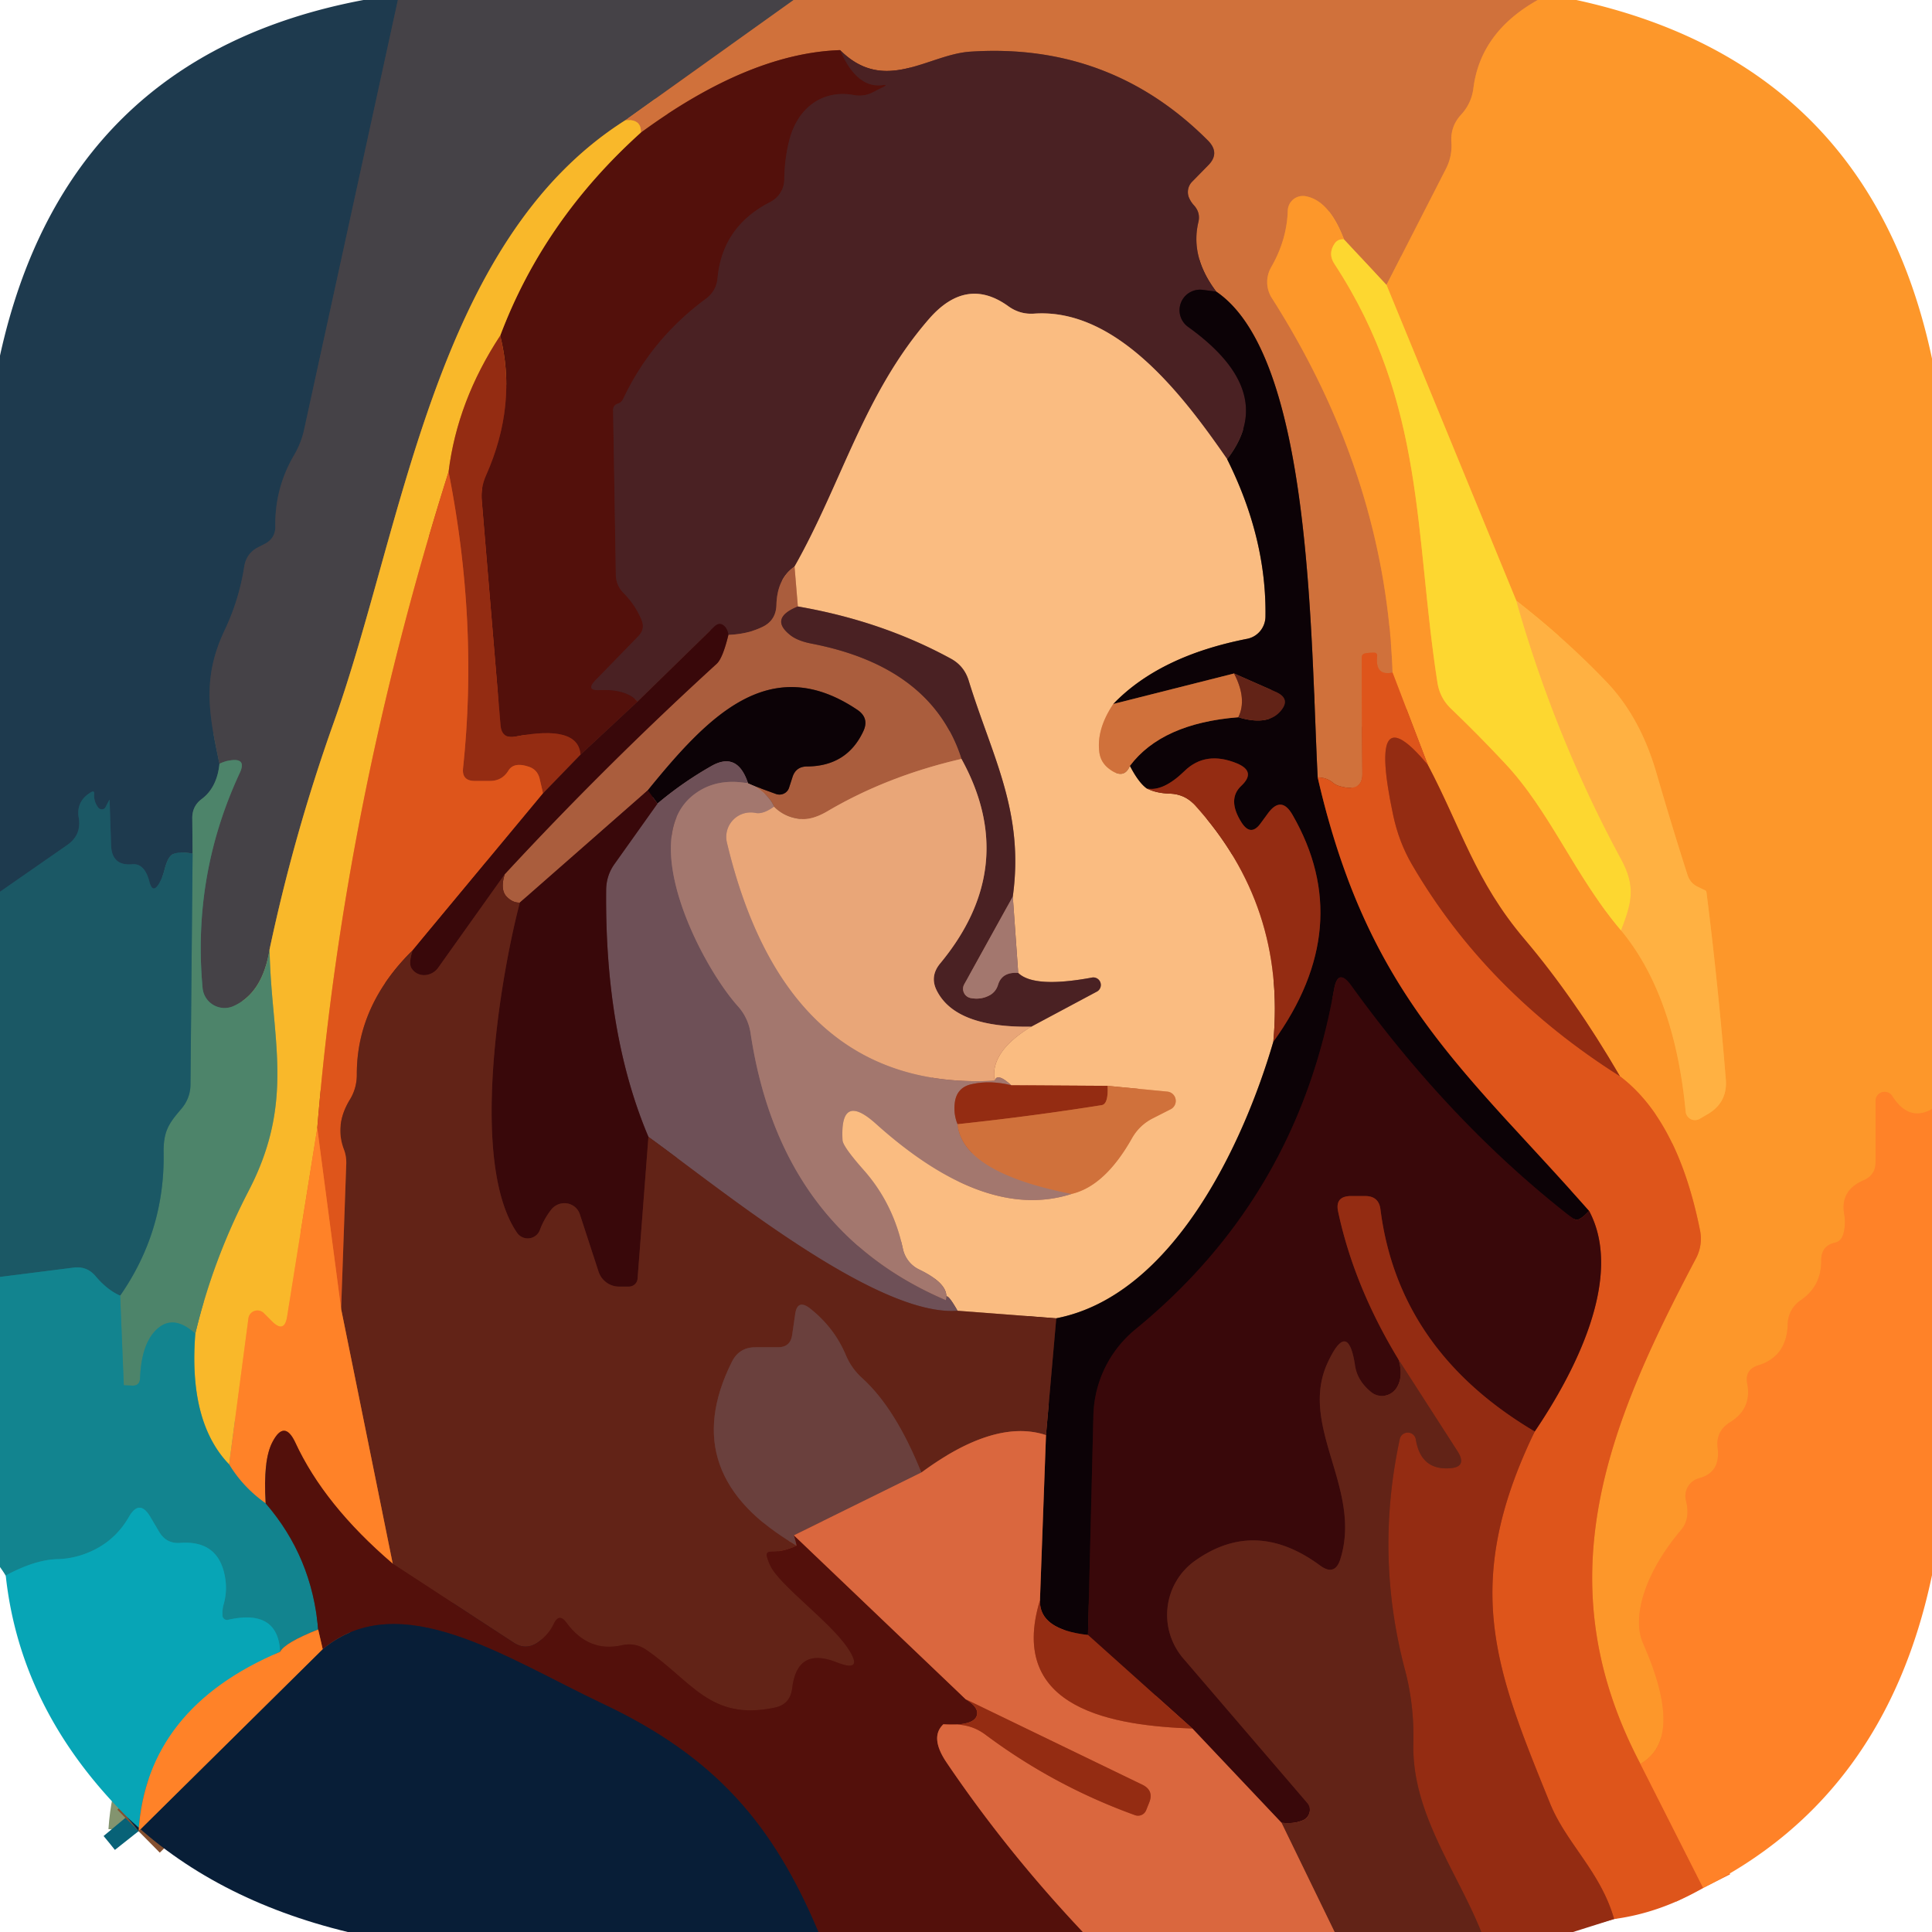 <?xml version="1.0" encoding="UTF-8" standalone="no"?>
<!DOCTYPE svg PUBLIC "-//W3C//DTD SVG 1.1//EN" "http://www.w3.org/Graphics/SVG/1.1/DTD/svg11.dtd">
<svg xmlns="http://www.w3.org/2000/svg" version="1.1" viewBox="0.00 0.00 64.00 64.00">
<g stroke-width="2.00" fill="none" stroke-linecap="butt">
<path stroke="#323e4b" vector-effect="non-scaling-stroke" d="
  M 13.18 0.00
  L 10.07 14.25
  Q 9.97 14.69 9.74 15.08
  Q 9.10 16.17 9.12 17.45
  Q 9.12 17.82 8.80 18.00
  L 8.53 18.14
  Q 8.16 18.34 8.09 18.77
  Q 7.92 19.87 7.44 20.88
  C 6.68 22.48 6.93 23.69 7.27 25.30"
/>
<path stroke="#365f5c" vector-effect="non-scaling-stroke" d="
  M 7.27 25.30
  Q 7.19 26.09 6.68 26.47
  Q 6.36 26.71 6.37 27.12
  L 6.38 28.28"
/>
<path stroke="#1d495a" vector-effect="non-scaling-stroke" d="
  M 6.38 28.28
  Q 5.96 28.19 5.72 28.30
  Q 5.56 28.38 5.45 28.81
  Q 5.39 29.05 5.28 29.25
  Q 5.06 29.63 4.95 29.21
  Q 4.79 28.59 4.38 28.63
  Q 3.71 28.69 3.68 28.01
  L 3.63 26.50
  Q 3.63 26.48 3.62 26.50
  Q 3.56 26.61 3.50 26.73
  A 0.15 0.14 36.8 0 1 3.26 26.76
  Q 3.10 26.55 3.12 26.30
  Q 3.13 26.18 3.02 26.24
  Q 2.51 26.54 2.61 27.10
  Q 2.70 27.66 2.23 27.99
  L 0.00 29.54"
/>
<path stroke="#8b5a41" vector-effect="non-scaling-stroke" d="
  M 26.29 0.00
  L 20.72 3.98"
/>
<path stroke="#9f7d39" vector-effect="non-scaling-stroke" d="
  M 20.72 3.98
  C 14.39 7.98 13.37 17.45 11.05 23.95
  Q 9.74 27.63 8.93 31.45"
/>
<path stroke="#496359" vector-effect="non-scaling-stroke" d="
  M 8.93 31.45
  Q 8.70 32.90 7.73 33.33
  A 0.73 0.73 0.0 0 1 6.71 32.72
  Q 6.37 28.99 7.94 25.61
  Q 8.18 25.10 7.62 25.19
  Q 7.46 25.21 7.27 25.30"
/>
<path stroke="#e78433" vector-effect="non-scaling-stroke" d="
  M 50.94 0.00
  Q 49.05 1.06 48.81 2.91
  Q 48.75 3.42 48.40 3.80
  Q 48.04 4.19 48.08 4.72
  Q 48.11 5.19 47.89 5.61
  L 45.93 9.44"
/>
<path stroke="#e7a436" vector-effect="non-scaling-stroke" d="
  M 45.93 9.44
  L 44.52 7.93"
/>
<path stroke="#e78433" vector-effect="non-scaling-stroke" d="
  M 44.52 7.93
  Q 44.03 6.64 43.25 6.50
  A 0.50 0.50 0.0 0 0 42.66 6.97
  Q 42.63 7.95 42.11 8.85
  A 0.99 0.98 -46.5 0 0 42.13 9.87
  Q 45.90 15.79 46.13 22.28"
/>
<path stroke="#d7632b" vector-effect="non-scaling-stroke" d="
  M 46.13 22.28
  Q 45.55 22.40 45.62 21.74
  Q 45.63 21.62 45.51 21.62
  Q 45.37 21.62 45.24 21.64
  Q 45.11 21.66 45.11 21.78
  Q 45.11 23.70 45.13 25.61
  Q 45.14 26.28 44.34 26.03
  A 0.64 0.54 68.2 0 1 44.17 25.94
  Q 43.97 25.76 43.65 25.75"
/>
<path stroke="#6e3a21" vector-effect="non-scaling-stroke" d="
  M 43.65 25.75
  C 43.41 21.08 43.47 11.82 40.29 9.66"
/>
<path stroke="#8d492f" vector-effect="non-scaling-stroke" d="
  M 40.29 9.66
  Q 39.42 8.51 39.70 7.35
  Q 39.77 7.04 39.55 6.80
  Q 39.44 6.68 39.38 6.53
  A 0.49 0.49 0.0 0 1 39.50 6.01
  L 40.01 5.49
  Q 40.43 5.08 40.02 4.66
  Q 36.78 1.41 32.16 1.71
  C 30.76 1.79 29.31 3.14 27.83 1.66"
/>
<path stroke="#924123" vector-effect="non-scaling-stroke" d="
  M 27.83 1.66
  Q 24.82 1.76 21.23 4.39"
/>
<path stroke="#e59533" vector-effect="non-scaling-stroke" d="
  M 21.23 4.39
  Q 21.25 3.94 20.72 3.98"
/>
<path stroke="#fe8d29" vector-effect="non-scaling-stroke" d="
  M 64.00 36.74
  Q 63.24 37.17 62.69 36.32
  A 0.30 0.30 0.0 0 0 62.13 36.48
  L 62.13 38.50
  Q 62.13 38.93 61.73 39.10
  Q 60.96 39.43 61.09 40.21
  Q 61.14 40.49 61.09 40.76
  Q 61.03 41.11 60.80 41.16
  Q 60.33 41.26 60.33 41.75
  Q 60.34 42.61 59.64 43.08
  A 0.99 0.96 73.9 0 0 59.22 43.87
  Q 59.19 44.94 58.24 45.23
  Q 57.79 45.37 57.88 45.84
  Q 58.04 46.67 57.30 47.12
  Q 56.83 47.42 56.90 47.97
  Q 57.00 48.78 56.28 48.97
  A 0.61 0.61 0.0 0 0 55.85 49.71
  Q 56.00 50.31 55.69 50.68
  A 4.43 2.31 -43.9 0 0 54.43 54.44
  Q 55.82 57.60 54.34 58.43"
/>
<path stroke="#ee7623" vector-effect="non-scaling-stroke" d="
  M 54.34 58.43
  C 51.15 52.36 53.25 47.23 56.19 41.67
  A 1.41 1.34 -38.1 0 0 56.32 40.78
  Q 55.59 37.11 53.66 35.65"
/>
<path stroke="#c9621e" vector-effect="non-scaling-stroke" d="
  M 53.66 35.65
  Q 52.16 33.07 50.50 31.11
  C 48.87 29.19 48.41 27.45 47.30 25.34"
/>
<path stroke="#ee7623" vector-effect="non-scaling-stroke" d="
  M 47.30 25.34
  L 46.13 22.28"
/>
<path stroke="#fdb72d" vector-effect="non-scaling-stroke" d="
  M 44.52 7.93
  Q 44.32 7.91 44.21 8.07
  Q 43.98 8.41 44.21 8.75
  C 47.23 13.37 46.85 17.70 47.62 22.63
  Q 47.70 23.11 48.04 23.45
  Q 48.96 24.33 49.82 25.25
  C 51.35 26.86 52.17 29.03 53.70 30.82"
/>
<path stroke="#fea436" vector-effect="non-scaling-stroke" d="
  M 53.70 30.82
  Q 55.47 32.96 55.84 36.82
  A 0.31 0.31 0.0 0 0 56.31 37.06
  L 56.60 36.89
  Q 57.23 36.50 57.17 35.76
  Q 56.92 32.66 56.53 29.56
  Q 56.52 29.51 56.48 29.49
  Q 56.37 29.44 56.25 29.38
  Q 55.99 29.26 55.90 28.98
  Q 55.36 27.29 54.87 25.60
  Q 54.33 23.74 53.20 22.57
  Q 51.85 21.16 50.23 19.90"
/>
<path stroke="#fdb72d" vector-effect="non-scaling-stroke" d="
  M 50.23 19.90
  L 45.93 9.44"
/>
<path stroke="#4f1917" vector-effect="non-scaling-stroke" d="
  M 27.83 1.66
  Q 28.38 2.93 29.23 2.82
  Q 29.44 2.79 29.25 2.89
  Q 29.10 2.96 28.93 3.05
  Q 28.63 3.21 28.29 3.15
  C 27.28 2.96 26.46 3.54 26.17 4.56
  Q 25.99 5.20 25.98 5.94
  A 0.86 0.84 -14.0 0 1 25.52 6.69
  Q 23.93 7.50 23.77 9.21
  Q 23.73 9.64 23.38 9.90
  Q 21.59 11.22 20.65 13.20
  Q 20.59 13.33 20.47 13.37
  Q 20.31 13.42 20.31 13.59
  L 20.40 19.01
  Q 20.40 19.39 20.66 19.65
  Q 21.04 20.03 21.25 20.53
  Q 21.38 20.84 21.14 21.08
  L 19.74 22.52
  Q 19.37 22.89 19.89 22.86
  Q 20.76 22.83 21.12 23.24"
/>
<path stroke="#460c0b" vector-effect="non-scaling-stroke" d="
  M 21.12 23.24
  L 19.23 25.00"
/>
<path stroke="#741e0f" vector-effect="non-scaling-stroke" d="
  M 19.23 25.00
  Q 19.16 24.00 17.08 24.40
  Q 16.62 24.49 16.58 24.02
  L 15.96 16.59
  Q 15.92 16.15 16.10 15.75
  Q 17.14 13.41 16.57 11.12"
/>
<path stroke="#a6641b" vector-effect="non-scaling-stroke" d="
  M 16.57 11.12
  Q 18.01 7.29 21.23 4.39"
/>
<path stroke="#2b1215" vector-effect="non-scaling-stroke" d="
  M 40.29 9.66
  L 39.83 9.60
  A 0.68 0.68 0.0 0 0 39.36 10.83
  Q 42.37 12.99 40.65 15.21"
/>
<path stroke="#a26f52" vector-effect="non-scaling-stroke" d="
  M 40.65 15.21
  C 39.27 13.22 37.04 10.19 34.25 10.39
  Q 33.79 10.42 33.41 10.15
  Q 32.02 9.14 30.78 10.56
  C 28.62 13.04 27.89 16.00 26.32 18.77"
/>
<path stroke="#7a3f30" vector-effect="non-scaling-stroke" d="
  M 26.32 18.77
  Q 25.74 19.17 25.72 20.05
  Q 25.70 20.57 25.23 20.78
  Q 24.74 21.01 24.13 21.03"
/>
<path stroke="#421517" vector-effect="non-scaling-stroke" d="
  M 24.13 21.03
  Q 24.11 20.89 24.04 20.79
  Q 23.86 20.56 23.65 20.77
  L 21.12 23.24"
/>
<path stroke="#c7721e" vector-effect="non-scaling-stroke" d="
  M 16.57 11.12
  Q 15.15 13.28 14.86 15.63"
/>
<path stroke="#ec8723" vector-effect="non-scaling-stroke" d="
  M 14.86 15.63
  Q 11.39 26.62 10.51 37.37"
/>
<path stroke="#fc9d29" vector-effect="non-scaling-stroke" d="
  M 10.51 37.37
  L 9.51 43.62
  Q 9.42 44.17 9.02 43.78
  L 8.74 43.50
  A 0.30 0.30 0.0 0 0 8.23 43.67
  L 7.59 48.51"
/>
<path stroke="#869e5d" vector-effect="non-scaling-stroke" d="
  M 7.59 48.51
  Q 6.24 47.11 6.47 44.18"
/>
<path stroke="#a39e4a" vector-effect="non-scaling-stroke" d="
  M 6.47 44.18
  Q 7.05 41.74 8.23 39.46
  C 9.80 36.45 8.98 34.38 8.93 31.45"
/>
<path stroke="#fec439" vector-effect="non-scaling-stroke" d="
  M 50.23 19.90
  Q 51.51 24.41 53.70 28.46
  C 54.20 29.38 54.05 29.91 53.70 30.82"
/>
<path stroke="#835f44" vector-effect="non-scaling-stroke" d="
  M 40.65 15.21
  Q 41.96 17.83 41.92 20.43
  A 0.76 0.75 84.8 0 1 41.32 21.16
  Q 38.41 21.73 36.88 23.32"
/>
<path stroke="#e5975e" vector-effect="non-scaling-stroke" d="
  M 36.88 23.32
  Q 36.31 24.17 36.42 24.94
  Q 36.47 25.26 36.73 25.46
  Q 37.23 25.85 37.43 25.37"
/>
<path stroke="#835f44" vector-effect="non-scaling-stroke" d="
  M 37.43 25.37
  Q 37.72 25.93 37.99 26.12"
/>
<path stroke="#c7744a" vector-effect="non-scaling-stroke" d="
  M 37.99 26.12
  Q 38.31 26.28 38.76 26.29
  Q 39.26 26.31 39.59 26.68
  Q 42.60 30.01 42.18 34.51"
/>
<path stroke="#835f44" vector-effect="non-scaling-stroke" d="
  M 42.18 34.51
  C 41.20 37.87 38.86 42.92 34.99 43.67"
/>
<path stroke="#ae704c" vector-effect="non-scaling-stroke" d="
  M 34.99 43.67
  L 31.72 43.42"
/>
<path stroke="#b4866c" vector-effect="non-scaling-stroke" d="
  M 31.72 43.42
  Q 31.31 42.70 31.33 43.07"
/>
<path stroke="#cf9a78" vector-effect="non-scaling-stroke" d="
  M 31.33 43.07
  Q 31.48 42.55 30.44 42.05
  A 0.99 0.98 -83.1 0 1 29.91 41.37
  Q 29.59 39.87 28.62 38.77
  Q 27.92 37.98 27.91 37.77
  Q 27.82 36.15 29.02 37.23
  Q 32.63 40.47 35.50 39.55"
/>
<path stroke="#e5975e" vector-effect="non-scaling-stroke" d="
  M 35.50 39.55
  Q 36.60 39.29 37.49 37.72
  Q 37.74 37.27 38.20 37.04
  L 38.77 36.75
  A 0.31 0.31 0.0 0 0 38.66 36.16
  L 36.69 35.97"
/>
<path stroke="#c7744a" vector-effect="non-scaling-stroke" d="
  M 36.69 35.97
  L 33.50 35.95"
/>
<path stroke="#cf9a78" vector-effect="non-scaling-stroke" d="
  M 33.50 35.95
  Q 33.03 35.52 32.95 35.80"
/>
<path stroke="#f2b17d" vector-effect="non-scaling-stroke" d="
  M 32.95 35.80
  Q 32.78 34.85 34.16 34.01"
/>
<path stroke="#a26f52" vector-effect="non-scaling-stroke" d="
  M 34.16 34.01
  L 36.35 32.84
  A 0.25 0.25 0.0 0 0 36.19 32.38
  Q 34.26 32.74 33.73 32.23"
/>
<path stroke="#cf9a78" vector-effect="non-scaling-stroke" d="
  M 33.73 32.23
  L 33.55 29.70"
/>
<path stroke="#a26f52" vector-effect="non-scaling-stroke" d="
  M 33.55 29.70
  C 33.94 26.89 32.86 25.05 32.09 22.55
  Q 31.94 22.06 31.50 21.82
  Q 29.21 20.57 26.43 20.09"
/>
<path stroke="#d28d5f" vector-effect="non-scaling-stroke" d="
  M 26.43 20.09
  L 26.32 18.77"
/>
<path stroke="#752c11" vector-effect="non-scaling-stroke" d="
  M 43.65 25.75
  C 45.31 32.99 48.49 35.40 52.64 40.11"
/>
<path stroke="#230508" vector-effect="non-scaling-stroke" d="
  M 52.64 40.11
  Q 52.39 40.39 52.23 40.41
  Q 52.17 40.42 51.88 40.19
  Q 47.98 37.11 44.77 32.66
  Q 44.32 32.03 44.19 32.79
  Q 42.97 39.65 37.62 44.03
  A 3.81 3.80 -19.0 0 0 36.22 46.89
  L 36.04 54.16"
/>
<path stroke="#50170c" vector-effect="non-scaling-stroke" d="
  M 36.04 54.16
  Q 34.42 53.98 34.45 53.01"
/>
<path stroke="#733522" vector-effect="non-scaling-stroke" d="
  M 34.45 53.01
  L 34.65 47.54"
/>
<path stroke="#37130f" vector-effect="non-scaling-stroke" d="
  M 34.65 47.54
  L 34.99 43.67"
/>
<path stroke="#50170c" vector-effect="non-scaling-stroke" d="
  M 42.18 34.51
  Q 44.94 30.69 42.82 27.00
  Q 42.44 26.33 41.99 26.96
  L 41.77 27.26
  Q 41.44 27.73 41.13 27.25
  Q 40.64 26.48 41.12 26.03
  Q 41.62 25.56 40.98 25.29
  Q 39.94 24.86 39.24 25.54
  Q 38.53 26.23 37.99 26.12"
/>
<path stroke="#6e3a21" vector-effect="non-scaling-stroke" d="
  M 37.43 25.37
  Q 38.49 23.96 41.02 23.76"
/>
<path stroke="#37130f" vector-effect="non-scaling-stroke" d="
  M 41.02 23.76
  Q 41.95 24.04 42.38 23.60
  Q 42.81 23.15 42.24 22.91
  L 40.88 22.31"
/>
<path stroke="#6e3a21" vector-effect="non-scaling-stroke" d="
  M 40.88 22.31
  L 36.88 23.32"
/>
<path stroke="#671a0e" vector-effect="non-scaling-stroke" d="
  M 19.23 25.00
  L 17.99 26.28"
/>
<path stroke="#b94117" vector-effect="non-scaling-stroke" d="
  M 17.99 26.28
  L 17.87 25.77
  Q 17.79 25.49 17.52 25.40
  Q 17.02 25.23 16.84 25.53
  Q 16.63 25.87 16.23 25.87
  L 15.73 25.87
  Q 15.29 25.87 15.34 25.44
  Q 15.85 20.63 14.86 15.63"
/>
<path stroke="#8c2f13" vector-effect="non-scaling-stroke" d="
  M 17.99 26.28
  L 13.67 31.48"
/>
<path stroke="#a03c19" vector-effect="non-scaling-stroke" d="
  M 13.67 31.48
  Q 11.81 33.31 11.82 35.60
  Q 11.82 36.04 11.60 36.41
  Q 11.08 37.25 11.39 38.07
  A 1.28 1.13 -58.0 0 1 11.47 38.56
  L 11.30 43.36"
/>
<path stroke="#ef6c22" vector-effect="non-scaling-stroke" d="
  M 11.30 43.36
  L 10.51 37.37"
/>
<path stroke="#7a3f30" vector-effect="non-scaling-stroke" d="
  M 26.43 20.09
  Q 25.47 20.48 26.18 21.04
  Q 26.42 21.23 26.88 21.32
  Q 30.87 22.09 31.85 25.14"
/>
<path stroke="#ca825b" vector-effect="non-scaling-stroke" d="
  M 31.85 25.14
  Q 29.38 25.71 27.40 26.88
  Q 26.90 27.17 26.52 27.13
  Q 26.00 27.08 25.64 26.72"
/>
<path stroke="#a76a56" vector-effect="non-scaling-stroke" d="
  M 25.64 26.72
  Q 25.50 26.36 24.99 26.04"
/>
<path stroke="#5b3022" vector-effect="non-scaling-stroke" d="
  M 24.99 26.04
  L 25.70 26.30
  A 0.34 0.33 18.7 0 0 26.14 26.09
  L 26.25 25.75
  Q 26.36 25.39 26.74 25.39
  Q 28.06 25.38 28.60 24.22
  Q 28.80 23.79 28.41 23.52
  C 25.49 21.55 23.43 23.76 21.46 26.18"
/>
<path stroke="#723324" vector-effect="non-scaling-stroke" d="
  M 21.46 26.18
  L 17.22 29.90"
/>
<path stroke="#86402a" vector-effect="non-scaling-stroke" d="
  M 17.22 29.90
  Q 16.99 29.91 16.79 29.71
  Q 16.56 29.48 16.72 28.96"
/>
<path stroke="#723324" vector-effect="non-scaling-stroke" d="
  M 16.72 28.96
  Q 20.06 25.35 23.74 21.99
  Q 23.94 21.81 24.13 21.03"
/>
<path stroke="#774c49" vector-effect="non-scaling-stroke" d="
  M 33.55 29.70
  L 31.94 32.61
  A 0.31 0.31 0.0 0 0 32.15 33.06
  Q 32.50 33.13 32.80 32.96
  Q 32.99 32.85 33.06 32.63
  Q 33.19 32.19 33.73 32.23"
/>
<path stroke="#9a644e" vector-effect="non-scaling-stroke" d="
  M 34.16 34.01
  Q 31.69 34.05 31.05 32.85
  Q 30.78 32.36 31.14 31.92
  Q 33.81 28.70 31.85 25.14"
/>
<path stroke="#4e1611" vector-effect="non-scaling-stroke" d="
  M 16.72 28.96
  L 14.52 32.05
  A 0.55 0.51 -44.1 0 1 13.63 32.07
  Q 13.53 31.91 13.67 31.48"
/>
<path stroke="#b94117" vector-effect="non-scaling-stroke" d="
  M 47.30 25.34
  Q 45.28 22.91 46.15 27.00
  Q 46.34 27.90 46.78 28.65
  Q 49.23 32.85 53.66 35.65"
/>
<path stroke="#ef6c22" vector-effect="non-scaling-stroke" d="
  M 54.34 58.43
  L 56.42 62.54"
/>
<path stroke="#b94117" vector-effect="non-scaling-stroke" d="
  M 53.47 63.57
  C 53.02 61.99 51.87 61.05 51.34 59.72
  C 49.57 55.35 48.37 52.53 50.84 47.42"
/>
<path stroke="#8c2f13" vector-effect="non-scaling-stroke" d="
  M 50.84 47.42
  C 52.10 45.56 53.83 42.34 52.64 40.11"
/>
<path stroke="#994a29" vector-effect="non-scaling-stroke" d="
  M 40.88 22.31
  Q 41.32 23.16 41.02 23.76"
/>
<path stroke="#583d3a" vector-effect="non-scaling-stroke" d="
  M 24.99 26.04
  Q 24.89 26.00 24.78 25.95"
/>
<path stroke="#3d292f" vector-effect="non-scaling-stroke" d="
  M 24.78 25.95
  Q 24.43 24.88 23.56 25.38
  Q 22.61 25.92 21.78 26.62"
/>
<path stroke="#230508" vector-effect="non-scaling-stroke" d="
  M 21.78 26.62
  L 21.46 26.18"
/>
<path stroke="#30847d" vector-effect="non-scaling-stroke" d="
  M 6.47 44.18
  Q 5.69 43.47 5.11 44.12
  Q 4.68 44.61 4.64 45.65
  Q 4.63 45.91 4.38 45.90
  L 4.13 45.89
  Q 4.10 45.89 4.10 45.87
  L 3.98 42.92"
/>
<path stroke="#346e68" vector-effect="non-scaling-stroke" d="
  M 3.98 42.92
  Q 5.46 40.79 5.42 38.20
  C 5.41 37.48 5.58 37.23 6.00 36.74
  Q 6.31 36.38 6.31 35.91
  L 6.38 28.28"
/>
<path stroke="#896463" vector-effect="non-scaling-stroke" d="
  M 24.78 25.95
  Q 23.70 25.75 22.95 26.35
  C 21.09 27.85 23.25 32.01 24.45 33.34
  A 1.71 1.70 -70.6 0 1 24.86 34.20
  Q 25.83 40.72 31.33 43.07"
/>
<path stroke="#683a37" vector-effect="non-scaling-stroke" d="
  M 31.72 43.42
  C 29.02 43.63 23.84 39.36 21.48 37.66"
/>
<path stroke="#542c31" vector-effect="non-scaling-stroke" d="
  M 21.48 37.66
  Q 20.03 34.23 20.08 29.46
  Q 20.09 29.00 20.35 28.63
  L 21.78 26.62"
/>
<path stroke="#c68f73" vector-effect="non-scaling-stroke" d="
  M 32.95 35.80
  Q 26.05 36.17 24.08 27.91
  A 0.81 0.81 0.0 0 1 25.03 26.93
  Q 25.28 26.98 25.64 26.72"
/>
<path stroke="#176e7a" vector-effect="non-scaling-stroke" d="
  M 3.98 42.92
  Q 3.55 42.73 3.17 42.28
  Q 2.89 41.94 2.45 41.99
  L 0.00 42.30"
/>
<path stroke="#9c5240" vector-effect="non-scaling-stroke" d="
  M 33.50 35.95
  Q 32.81 35.78 32.21 35.91
  Q 31.70 36.01 31.63 36.52
  Q 31.58 36.90 31.72 37.24"
/>
<path stroke="#ba7455" vector-effect="non-scaling-stroke" d="
  M 31.72 37.24
  Q 31.89 38.84 35.50 39.55"
/>
<path stroke="#4e1611" vector-effect="non-scaling-stroke" d="
  M 21.48 37.66
  L 21.12 42.36
  A 0.29 0.28 2.1 0 1 20.83 42.62
  Q 20.68 42.62 20.52 42.62
  A 0.72 0.71 79.9 0 1 19.83 42.13
  L 19.21 40.23
  A 0.55 0.54 -35.3 0 0 18.26 40.07
  Q 18.02 40.38 17.89 40.73
  A 0.43 0.43 0.0 0 1 17.13 40.84
  C 15.55 38.54 16.55 32.45 17.22 29.90"
/>
<path stroke="#9e452b" vector-effect="non-scaling-stroke" d="
  M 34.65 47.54
  Q 32.96 46.98 30.52 48.78"
/>
<path stroke="#66322a" vector-effect="non-scaling-stroke" d="
  M 30.52 48.78
  Q 29.67 46.66 28.57 45.66
  Q 28.21 45.34 28.02 44.89
  Q 27.64 43.98 26.83 43.34
  Q 26.41 43.02 26.34 43.54
  L 26.24 44.23
  Q 26.18 44.63 25.77 44.63
  L 25.02 44.63
  Q 24.48 44.63 24.24 45.12
  Q 22.37 48.87 26.39 51.20"
/>
<path stroke="#5b1a11" vector-effect="non-scaling-stroke" d="
  M 26.39 51.20
  Q 25.93 51.41 25.56 51.40
  Q 25.35 51.39 25.41 51.58
  Q 25.45 51.73 25.52 51.87
  C 25.83 52.52 27.51 53.73 28.08 54.59
  Q 28.65 55.44 27.70 55.06
  Q 26.40 54.55 26.24 55.94
  Q 26.17 56.47 25.65 56.57
  C 23.53 57.01 22.93 55.70 21.42 54.66
  Q 21.05 54.40 20.60 54.50
  Q 19.50 54.75 18.77 53.76
  Q 18.52 53.41 18.34 53.80
  Q 18.18 54.14 17.84 54.39
  Q 17.43 54.69 17.01 54.41
  L 13.01 51.80"
/>
<path stroke="#b15320" vector-effect="non-scaling-stroke" d="
  M 13.01 51.80
  L 11.30 43.36"
/>
<path stroke="#671a0e" vector-effect="non-scaling-stroke" d="
  M 50.84 47.42
  Q 46.33 44.75 45.73 40.07
  Q 45.68 39.62 45.22 39.62
  L 44.76 39.62
  Q 44.21 39.62 44.33 40.15
  Q 44.86 42.62 46.33 45.04"
/>
<path stroke="#4e1611" vector-effect="non-scaling-stroke" d="
  M 46.33 45.04
  Q 46.50 45.61 46.26 45.98
  A 0.57 0.57 0.0 0 1 45.43 46.12
  Q 44.97 45.75 44.89 45.25
  Q 44.66 43.69 43.99 45.12
  C 42.99 47.24 45.14 49.30 44.40 51.65
  Q 44.22 52.22 43.73 51.86
  Q 41.59 50.28 39.59 51.70
  A 2.21 2.20 52.0 0 0 39.20 54.94
  L 43.30 59.72
  A 0.37 0.36 -33.5 0 1 43.18 60.29
  Q 42.88 60.43 42.45 60.38"
/>
<path stroke="#8a3824" vector-effect="non-scaling-stroke" d="
  M 42.45 60.38
  L 39.50 57.26"
/>
<path stroke="#671a0e" vector-effect="non-scaling-stroke" d="
  M 39.50 57.26
  L 36.04 54.16"
/>
<path stroke="#b24f27" vector-effect="non-scaling-stroke" d="
  M 36.69 35.97
  Q 36.72 36.58 36.49 36.61
  Q 34.16 36.98 31.72 37.24"
/>
<path stroke="#a9491a" vector-effect="non-scaling-stroke" d="
  M 13.01 51.80
  Q 10.74 49.86 9.78 47.78
  Q 9.42 47.02 9.03 47.76
  Q 8.71 48.35 8.80 49.80"
/>
<path stroke="#89835c" vector-effect="non-scaling-stroke" d="
  M 8.80 49.80
  Q 8.05 49.27 7.59 48.51"
/>
<path stroke="#7b2815" vector-effect="non-scaling-stroke" d="
  M 49.07 64.00
  C 48.26 61.98 46.76 60.05 46.82 57.75
  Q 46.85 56.47 46.54 55.31
  Q 45.54 51.52 46.37 47.67
  A 0.27 0.27 0.0 0 1 46.90 47.68
  Q 47.06 48.68 47.98 48.64
  Q 48.63 48.62 48.28 48.07
  L 46.33 45.04"
/>
<path stroke="#334a4d" vector-effect="non-scaling-stroke" d="
  M 8.80 49.80
  Q 10.34 51.58 10.54 53.98"
/>
<path stroke="#89835c" vector-effect="non-scaling-stroke" d="
  M 10.54 53.98
  Q 9.43 54.42 9.28 54.72"
/>
<path stroke="#0d95a3" vector-effect="non-scaling-stroke" d="
  M 9.28 54.72
  Q 9.21 53.28 7.55 53.66
  A 0.15 0.15 0.0 0 1 7.37 53.52
  Q 7.36 53.31 7.41 53.14
  A 2.04 1.94 49.7 0 0 7.46 52.28
  Q 7.26 51.02 5.98 51.11
  Q 5.51 51.15 5.27 50.74
  L 4.98 50.25
  Q 4.62 49.64 4.27 50.25
  Q 3.76 51.14 2.77 51.49
  Q 2.34 51.64 1.89 51.65
  Q 1.16 51.67 0.19 52.19"
/>
<path stroke="#a2543e" vector-effect="non-scaling-stroke" d="
  M 30.52 48.78
  L 26.30 50.86"
/>
<path stroke="#5f2824" vector-effect="non-scaling-stroke" d="
  M 26.30 50.86
  Q 26.35 51.03 26.39 51.20"
/>
<path stroke="#9e452b" vector-effect="non-scaling-stroke" d="
  M 44.21 64.00
  L 42.45 60.38"
/>
<path stroke="#973c25" vector-effect="non-scaling-stroke" d="
  M 26.30 50.86
  L 31.99 56.29"
/>
<path stroke="#741e0f" vector-effect="non-scaling-stroke" d="
  M 31.99 56.29
  Q 32.40 56.54 32.37 56.78
  Q 32.34 57.00 32.02 57.08
  Q 31.70 57.16 31.25 57.12"
/>
<path stroke="#973c25" vector-effect="non-scaling-stroke" d="
  M 31.25 57.12
  Q 30.79 57.55 31.36 58.39
  Q 33.35 61.33 35.87 64.00"
/>
<path stroke="#2e1721" vector-effect="non-scaling-stroke" d="
  M 27.11 64.00
  C 25.61 60.43 23.69 58.20 19.99 56.45
  C 16.77 54.93 13.25 52.51 10.69 54.63"
/>
<path stroke="#a9491a" vector-effect="non-scaling-stroke" d="
  M 10.69 54.63
  L 10.54 53.98"
/>
<path stroke="#b74a28" vector-effect="non-scaling-stroke" d="
  M 34.45 53.01
  C 33.34 56.65 36.96 57.17 39.50 57.26"
/>
<path stroke="#b74a28" vector-effect="non-scaling-stroke" d="
  M 31.25 57.12
  C 31.81 57.11 32.21 57.13 32.68 57.49
  Q 34.94 59.17 37.60 60.13
  A 0.29 0.29 0.0 0 0 37.97 59.96
  L 38.07 59.71
  Q 38.23 59.31 37.84 59.12
  L 31.99 56.29"
/>
<path stroke="#83946f" vector-effect="non-scaling-stroke" d="
  M 9.28 54.72
  Q 4.86 56.59 4.59 60.66"
/>
<path stroke="#086277" vector-effect="non-scaling-stroke" d="
  M 4.59 60.66
  Q 4.40 60.42 4.20 60.18"
/>
<path stroke="#845030" vector-effect="non-scaling-stroke" d="
  M 4.59 60.66
  L 10.69 54.63"
/>
</g>
<path fill="#1e3a4e" d="
  M 12.04 0.00
  L 13.18 0.00
  L 10.07 14.25
  Q 9.97 14.69 9.74 15.08
  Q 9.10 16.17 9.12 17.45
  Q 9.12 17.82 8.80 18.00
  L 8.53 18.14
  Q 8.16 18.34 8.09 18.77
  Q 7.92 19.87 7.44 20.88
  C 6.68 22.48 6.93 23.69 7.27 25.30
  Q 7.19 26.09 6.68 26.47
  Q 6.36 26.71 6.37 27.12
  L 6.38 28.28
  Q 5.96 28.19 5.72 28.30
  Q 5.56 28.38 5.45 28.81
  Q 5.39 29.05 5.28 29.25
  Q 5.06 29.63 4.95 29.21
  Q 4.79 28.59 4.38 28.63
  Q 3.71 28.69 3.68 28.01
  L 3.63 26.50
  Q 3.63 26.48 3.62 26.50
  Q 3.56 26.61 3.50 26.73
  A 0.15 0.14 36.8 0 1 3.26 26.76
  Q 3.10 26.55 3.12 26.30
  Q 3.13 26.18 3.02 26.24
  Q 2.51 26.54 2.61 27.10
  Q 2.70 27.66 2.23 27.99
  L 0.00 29.54
  L 0.00 11.78
  Q 2.18 1.86 12.04 0.00
  Z"
/>
<path fill="#454247" d="
  M 13.18 0.00
  L 26.29 0.00
  L 20.72 3.98
  C 14.39 7.98 13.37 17.45 11.05 23.95
  Q 9.74 27.63 8.93 31.45
  Q 8.70 32.90 7.73 33.33
  A 0.73 0.73 0.0 0 1 6.71 32.72
  Q 6.37 28.99 7.94 25.61
  Q 8.18 25.10 7.62 25.19
  Q 7.46 25.21 7.27 25.30
  C 6.93 23.69 6.68 22.48 7.44 20.88
  Q 7.92 19.87 8.09 18.77
  Q 8.16 18.34 8.53 18.14
  L 8.80 18.00
  Q 9.12 17.82 9.12 17.45
  Q 9.10 16.17 9.74 15.08
  Q 9.97 14.69 10.07 14.25
  L 13.18 0.00
  Z"
/>
<path fill="#d0713b" d="
  M 26.29 0.00
  L 50.94 0.00
  Q 49.05 1.06 48.81 2.91
  Q 48.75 3.42 48.40 3.80
  Q 48.04 4.19 48.08 4.72
  Q 48.11 5.19 47.89 5.61
  L 45.93 9.44
  L 44.52 7.93
  Q 44.03 6.64 43.25 6.50
  A 0.50 0.50 0.0 0 0 42.66 6.97
  Q 42.63 7.95 42.11 8.85
  A 0.99 0.98 -46.5 0 0 42.13 9.87
  Q 45.90 15.79 46.13 22.28
  Q 45.55 22.40 45.62 21.74
  Q 45.63 21.62 45.51 21.62
  Q 45.37 21.62 45.24 21.64
  Q 45.11 21.66 45.11 21.78
  Q 45.11 23.70 45.13 25.61
  Q 45.14 26.28 44.34 26.03
  A 0.64 0.54 68.2 0 1 44.17 25.94
  Q 43.97 25.76 43.65 25.75
  C 43.41 21.08 43.47 11.82 40.29 9.66
  Q 39.42 8.51 39.70 7.35
  Q 39.77 7.04 39.55 6.80
  Q 39.44 6.68 39.38 6.53
  A 0.49 0.49 0.0 0 1 39.50 6.01
  L 40.01 5.49
  Q 40.43 5.08 40.02 4.66
  Q 36.78 1.41 32.16 1.71
  C 30.76 1.79 29.31 3.14 27.83 1.66
  Q 24.82 1.76 21.23 4.39
  Q 21.25 3.94 20.72 3.98
  L 26.29 0.00
  Z"
/>
<path fill="#fd972a" d="
  M 50.94 0.00
  L 52.22 0.00
  Q 61.93 2.12 64.00 11.88
  L 64.00 36.74
  Q 63.24 37.17 62.69 36.32
  A 0.30 0.30 0.0 0 0 62.13 36.48
  L 62.13 38.50
  Q 62.13 38.93 61.73 39.10
  Q 60.96 39.43 61.09 40.21
  Q 61.14 40.49 61.09 40.76
  Q 61.03 41.11 60.80 41.16
  Q 60.33 41.26 60.33 41.75
  Q 60.34 42.61 59.64 43.08
  A 0.99 0.96 73.9 0 0 59.22 43.87
  Q 59.19 44.94 58.24 45.23
  Q 57.79 45.37 57.88 45.84
  Q 58.04 46.67 57.30 47.12
  Q 56.83 47.42 56.90 47.97
  Q 57.00 48.78 56.28 48.97
  A 0.61 0.61 0.0 0 0 55.85 49.71
  Q 56.00 50.31 55.69 50.68
  A 4.43 2.31 -43.9 0 0 54.43 54.44
  Q 55.82 57.60 54.34 58.43
  C 51.15 52.36 53.25 47.23 56.19 41.67
  A 1.41 1.34 -38.1 0 0 56.32 40.78
  Q 55.59 37.11 53.66 35.65
  Q 52.16 33.07 50.50 31.11
  C 48.87 29.19 48.41 27.45 47.30 25.34
  L 46.13 22.28
  Q 45.90 15.79 42.13 9.87
  A 0.99 0.98 -46.5 0 1 42.11 8.85
  Q 42.63 7.95 42.66 6.97
  A 0.50 0.50 0.0 0 1 43.25 6.50
  Q 44.03 6.64 44.52 7.93
  Q 44.32 7.91 44.21 8.07
  Q 43.98 8.41 44.21 8.75
  C 47.23 13.37 46.85 17.70 47.62 22.63
  Q 47.70 23.11 48.04 23.45
  Q 48.96 24.33 49.82 25.25
  C 51.35 26.86 52.17 29.03 53.70 30.82
  Q 55.47 32.96 55.84 36.82
  A 0.31 0.31 0.0 0 0 56.31 37.06
  L 56.60 36.89
  Q 57.23 36.50 57.17 35.76
  Q 56.92 32.66 56.53 29.56
  Q 56.52 29.51 56.48 29.49
  Q 56.37 29.44 56.25 29.38
  Q 55.99 29.26 55.90 28.98
  Q 55.36 27.29 54.87 25.60
  Q 54.33 23.74 53.20 22.57
  Q 51.85 21.16 50.23 19.90
  L 45.93 9.44
  L 47.89 5.61
  Q 48.11 5.19 48.08 4.72
  Q 48.04 4.19 48.40 3.80
  Q 48.75 3.42 48.81 2.91
  Q 49.05 1.06 50.94 0.00
  Z"
/>
<path fill="#53100b" d="
  M 27.83 1.66
  Q 28.38 2.93 29.23 2.82
  Q 29.44 2.79 29.25 2.89
  Q 29.10 2.96 28.93 3.05
  Q 28.63 3.21 28.29 3.15
  C 27.28 2.96 26.46 3.54 26.17 4.56
  Q 25.99 5.20 25.98 5.94
  A 0.86 0.84 -14.0 0 1 25.52 6.69
  Q 23.93 7.50 23.77 9.21
  Q 23.73 9.64 23.38 9.90
  Q 21.59 11.22 20.65 13.20
  Q 20.59 13.33 20.47 13.37
  Q 20.31 13.42 20.31 13.59
  L 20.40 19.01
  Q 20.40 19.39 20.66 19.65
  Q 21.04 20.03 21.25 20.53
  Q 21.38 20.84 21.14 21.08
  L 19.74 22.52
  Q 19.37 22.89 19.89 22.86
  Q 20.76 22.83 21.12 23.24
  L 19.23 25.00
  Q 19.16 24.00 17.08 24.40
  Q 16.62 24.49 16.58 24.02
  L 15.96 16.59
  Q 15.92 16.15 16.10 15.75
  Q 17.14 13.41 16.57 11.12
  Q 18.01 7.29 21.23 4.39
  Q 24.82 1.76 27.83 1.66
  Z"
/>
<path fill="#4a2123" d="
  M 40.29 9.66
  L 39.83 9.60
  A 0.68 0.68 0.0 0 0 39.36 10.83
  Q 42.37 12.99 40.65 15.21
  C 39.27 13.22 37.04 10.19 34.25 10.39
  Q 33.79 10.42 33.41 10.15
  Q 32.02 9.14 30.78 10.56
  C 28.62 13.04 27.89 16.00 26.32 18.77
  Q 25.74 19.17 25.72 20.05
  Q 25.70 20.57 25.23 20.78
  Q 24.74 21.01 24.13 21.03
  Q 24.11 20.89 24.04 20.79
  Q 23.86 20.56 23.65 20.77
  L 21.12 23.24
  Q 20.76 22.83 19.89 22.86
  Q 19.37 22.89 19.74 22.52
  L 21.14 21.08
  Q 21.38 20.84 21.25 20.53
  Q 21.04 20.03 20.66 19.65
  Q 20.40 19.39 20.40 19.01
  L 20.31 13.59
  Q 20.31 13.42 20.47 13.37
  Q 20.59 13.33 20.65 13.20
  Q 21.59 11.22 23.38 9.90
  Q 23.73 9.64 23.77 9.21
  Q 23.93 7.50 25.52 6.69
  A 0.86 0.84 -14.0 0 0 25.98 5.94
  Q 25.99 5.20 26.17 4.56
  C 26.46 3.54 27.28 2.96 28.29 3.15
  Q 28.63 3.21 28.93 3.05
  Q 29.10 2.96 29.25 2.89
  Q 29.44 2.79 29.23 2.82
  Q 28.38 2.93 27.83 1.66
  C 29.31 3.14 30.76 1.79 32.16 1.71
  Q 36.78 1.41 40.02 4.66
  Q 40.43 5.08 40.01 5.49
  L 39.50 6.01
  A 0.49 0.49 0.0 0 0 39.38 6.53
  Q 39.44 6.68 39.55 6.80
  Q 39.77 7.04 39.70 7.35
  Q 39.42 8.51 40.29 9.66
  Z"
/>
<path fill="#f9b82a" d="
  M 20.72 3.98
  Q 21.25 3.94 21.23 4.39
  Q 18.01 7.29 16.57 11.12
  Q 15.15 13.28 14.86 15.63
  Q 11.39 26.62 10.51 37.37
  L 9.51 43.62
  Q 9.42 44.17 9.02 43.78
  L 8.74 43.50
  A 0.30 0.30 0.0 0 0 8.23 43.67
  L 7.59 48.51
  Q 6.24 47.11 6.47 44.18
  Q 7.05 41.74 8.23 39.46
  C 9.80 36.45 8.98 34.38 8.93 31.45
  Q 9.74 27.63 11.05 23.95
  C 13.37 17.45 14.39 7.98 20.72 3.98
  Z"
/>
<path fill="#fdd730" d="
  M 44.52 7.93
  L 45.93 9.44
  L 50.23 19.90
  Q 51.51 24.41 53.70 28.46
  C 54.20 29.38 54.05 29.91 53.70 30.82
  C 52.17 29.03 51.35 26.86 49.82 25.25
  Q 48.96 24.33 48.04 23.45
  Q 47.70 23.11 47.62 22.63
  C 46.85 17.70 47.23 13.37 44.21 8.75
  Q 43.98 8.41 44.21 8.07
  Q 44.32 7.91 44.52 7.93
  Z"
/>
<path fill="#fabc81" d="
  M 40.65 15.21
  Q 41.96 17.83 41.92 20.43
  A 0.76 0.75 84.8 0 1 41.32 21.16
  Q 38.41 21.73 36.88 23.32
  Q 36.31 24.17 36.42 24.94
  Q 36.47 25.26 36.73 25.46
  Q 37.23 25.85 37.43 25.37
  Q 37.72 25.93 37.99 26.12
  Q 38.31 26.28 38.76 26.29
  Q 39.26 26.31 39.59 26.68
  Q 42.60 30.01 42.18 34.51
  C 41.20 37.87 38.86 42.92 34.99 43.67
  L 31.72 43.42
  Q 31.31 42.70 31.33 43.07
  Q 31.48 42.55 30.44 42.05
  A 0.99 0.98 -83.1 0 1 29.91 41.37
  Q 29.59 39.87 28.62 38.77
  Q 27.92 37.98 27.91 37.77
  Q 27.82 36.15 29.02 37.23
  Q 32.63 40.47 35.50 39.55
  Q 36.60 39.29 37.49 37.72
  Q 37.74 37.27 38.20 37.04
  L 38.77 36.75
  A 0.31 0.31 0.0 0 0 38.66 36.16
  L 36.69 35.97
  L 33.50 35.95
  Q 33.03 35.52 32.95 35.80
  Q 32.78 34.85 34.16 34.01
  L 36.35 32.84
  A 0.25 0.25 0.0 0 0 36.19 32.38
  Q 34.26 32.74 33.73 32.23
  L 33.55 29.70
  C 33.94 26.89 32.86 25.05 32.09 22.55
  Q 31.94 22.06 31.50 21.82
  Q 29.21 20.57 26.43 20.09
  L 26.32 18.77
  C 27.89 16.00 28.62 13.04 30.78 10.56
  Q 32.02 9.14 33.41 10.15
  Q 33.79 10.42 34.25 10.39
  C 37.04 10.19 39.27 13.22 40.65 15.21
  Z"
/>
<path fill="#0c0206" d="
  M 40.29 9.66
  C 43.47 11.82 43.41 21.08 43.65 25.75
  C 45.31 32.99 48.49 35.40 52.64 40.11
  Q 52.39 40.39 52.23 40.41
  Q 52.17 40.42 51.88 40.19
  Q 47.98 37.11 44.77 32.66
  Q 44.32 32.03 44.19 32.79
  Q 42.97 39.65 37.62 44.03
  A 3.81 3.80 -19.0 0 0 36.22 46.89
  L 36.04 54.16
  Q 34.42 53.98 34.45 53.01
  L 34.65 47.54
  L 34.99 43.67
  C 38.86 42.92 41.20 37.87 42.18 34.51
  Q 44.94 30.69 42.82 27.00
  Q 42.44 26.33 41.99 26.96
  L 41.77 27.26
  Q 41.44 27.73 41.13 27.25
  Q 40.64 26.48 41.12 26.03
  Q 41.62 25.56 40.98 25.29
  Q 39.94 24.86 39.24 25.54
  Q 38.53 26.23 37.99 26.12
  Q 37.72 25.93 37.43 25.37
  Q 38.49 23.96 41.02 23.76
  Q 41.95 24.04 42.38 23.60
  Q 42.81 23.15 42.24 22.91
  L 40.88 22.31
  L 36.88 23.32
  Q 38.41 21.73 41.32 21.16
  A 0.76 0.75 84.8 0 0 41.92 20.43
  Q 41.96 17.83 40.65 15.21
  Q 42.37 12.99 39.36 10.83
  A 0.68 0.68 0.0 0 1 39.83 9.60
  L 40.29 9.66
  Z"
/>
<path fill="#942c12" d="
  M 16.57 11.12
  Q 17.14 13.41 16.10 15.75
  Q 15.92 16.15 15.96 16.59
  L 16.58 24.02
  Q 16.62 24.49 17.08 24.40
  Q 19.16 24.00 19.23 25.00
  L 17.99 26.28
  L 17.87 25.77
  Q 17.79 25.49 17.52 25.40
  Q 17.02 25.23 16.84 25.53
  Q 16.63 25.87 16.23 25.87
  L 15.73 25.87
  Q 15.29 25.87 15.34 25.44
  Q 15.85 20.63 14.86 15.63
  Q 15.15 13.28 16.57 11.12
  Z"
/>
<path fill="#de551b" d="
  M 14.86 15.63
  Q 15.85 20.63 15.34 25.44
  Q 15.29 25.87 15.73 25.87
  L 16.23 25.87
  Q 16.63 25.87 16.84 25.53
  Q 17.02 25.23 17.52 25.40
  Q 17.79 25.49 17.87 25.77
  L 17.99 26.28
  L 13.67 31.48
  Q 11.81 33.31 11.82 35.60
  Q 11.82 36.04 11.60 36.41
  Q 11.08 37.25 11.39 38.07
  A 1.28 1.13 -58.0 0 1 11.47 38.56
  L 11.30 43.36
  L 10.51 37.37
  Q 11.39 26.62 14.86 15.63
  Z"
/>
<path fill="#aa5d3d" d="
  M 26.32 18.77
  L 26.43 20.09
  Q 25.47 20.48 26.18 21.04
  Q 26.42 21.23 26.88 21.32
  Q 30.87 22.09 31.85 25.14
  Q 29.38 25.71 27.40 26.88
  Q 26.90 27.17 26.52 27.13
  Q 26.00 27.08 25.64 26.72
  Q 25.50 26.36 24.99 26.04
  L 25.70 26.30
  A 0.34 0.33 18.7 0 0 26.14 26.09
  L 26.25 25.75
  Q 26.36 25.39 26.74 25.39
  Q 28.06 25.38 28.60 24.22
  Q 28.80 23.79 28.41 23.52
  C 25.49 21.55 23.43 23.76 21.46 26.18
  L 17.22 29.90
  Q 16.99 29.91 16.79 29.71
  Q 16.56 29.48 16.72 28.96
  Q 20.06 25.35 23.74 21.99
  Q 23.94 21.81 24.13 21.03
  Q 24.74 21.01 25.23 20.78
  Q 25.70 20.57 25.72 20.05
  Q 25.74 19.17 26.32 18.77
  Z"
/>
<path fill="#4a2123" d="
  M 26.43 20.09
  Q 29.21 20.57 31.50 21.82
  Q 31.94 22.06 32.09 22.55
  C 32.86 25.05 33.94 26.89 33.55 29.70
  L 31.94 32.61
  A 0.31 0.31 0.0 0 0 32.15 33.06
  Q 32.50 33.13 32.80 32.96
  Q 32.99 32.85 33.06 32.63
  Q 33.19 32.19 33.73 32.23
  Q 34.26 32.74 36.19 32.38
  A 0.25 0.25 0.0 0 1 36.35 32.84
  L 34.16 34.01
  Q 31.69 34.05 31.05 32.85
  Q 30.78 32.36 31.14 31.92
  Q 33.81 28.70 31.85 25.14
  Q 30.87 22.09 26.88 21.32
  Q 26.42 21.23 26.18 21.04
  Q 25.47 20.48 26.43 20.09
  Z"
/>
<path fill="#ffb142" d="
  M 50.23 19.90
  Q 51.85 21.16 53.20 22.57
  Q 54.33 23.74 54.87 25.60
  Q 55.36 27.29 55.90 28.98
  Q 55.99 29.26 56.25 29.38
  Q 56.37 29.44 56.48 29.49
  Q 56.52 29.51 56.53 29.56
  Q 56.92 32.66 57.17 35.76
  Q 57.23 36.50 56.60 36.89
  L 56.31 37.06
  A 0.31 0.31 0.0 0 1 55.84 36.82
  Q 55.47 32.96 53.70 30.82
  C 54.05 29.91 54.20 29.38 53.70 28.46
  Q 51.51 24.41 50.23 19.90
  Z"
/>
<path fill="#39080a" d="
  M 24.13 21.03
  Q 23.94 21.81 23.74 21.99
  Q 20.06 25.35 16.72 28.96
  L 14.52 32.05
  A 0.55 0.51 -44.1 0 1 13.63 32.07
  Q 13.53 31.91 13.67 31.48
  L 17.99 26.28
  L 19.23 25.00
  L 21.12 23.24
  L 23.65 20.77
  Q 23.86 20.56 24.04 20.79
  Q 24.11 20.89 24.13 21.03
  Z"
/>
<path fill="#de551b" d="
  M 46.13 22.28
  L 47.30 25.34
  Q 45.28 22.91 46.15 27.00
  Q 46.34 27.90 46.78 28.65
  Q 49.23 32.85 53.66 35.65
  Q 55.59 37.11 56.32 40.78
  A 1.41 1.34 -38.1 0 1 56.19 41.67
  C 53.25 47.23 51.15 52.36 54.34 58.43
  L 56.42 62.54
  Q 54.98 63.37 53.47 63.57
  C 53.02 61.99 51.87 61.05 51.34 59.72
  C 49.57 55.35 48.37 52.53 50.84 47.42
  C 52.10 45.56 53.83 42.34 52.64 40.11
  C 48.49 35.40 45.31 32.99 43.65 25.75
  Q 43.97 25.76 44.17 25.94
  A 0.64 0.54 68.2 0 0 44.34 26.03
  Q 45.14 26.28 45.13 25.61
  Q 45.11 23.70 45.11 21.78
  Q 45.11 21.66 45.24 21.64
  Q 45.37 21.62 45.51 21.62
  Q 45.63 21.62 45.62 21.74
  Q 45.55 22.40 46.13 22.28
  Z"
/>
<path fill="#d0713b" d="
  M 40.88 22.31
  Q 41.32 23.16 41.02 23.76
  Q 38.49 23.96 37.43 25.37
  Q 37.23 25.85 36.73 25.46
  Q 36.47 25.26 36.42 24.94
  Q 36.31 24.17 36.88 23.32
  L 40.88 22.31
  Z"
/>
<path fill="#622317" d="
  M 40.88 22.31
  L 42.24 22.91
  Q 42.81 23.15 42.38 23.60
  Q 41.95 24.04 41.02 23.76
  Q 41.32 23.16 40.88 22.31
  Z"
/>
<path fill="#0c0206" d="
  M 24.99 26.04
  Q 24.89 26.00 24.78 25.95
  Q 24.43 24.88 23.56 25.38
  Q 22.61 25.92 21.78 26.62
  L 21.46 26.18
  C 23.43 23.76 25.49 21.55 28.41 23.52
  Q 28.80 23.79 28.60 24.22
  Q 28.06 25.38 26.74 25.39
  Q 26.36 25.39 26.25 25.75
  L 26.14 26.09
  A 0.34 0.33 18.7 0 1 25.70 26.30
  L 24.99 26.04
  Z"
/>
<path fill="#942c12" d="
  M 47.30 25.34
  C 48.41 27.45 48.87 29.19 50.50 31.11
  Q 52.16 33.07 53.66 35.65
  Q 49.23 32.85 46.78 28.65
  Q 46.34 27.90 46.15 27.00
  Q 45.28 22.91 47.30 25.34
  Z"
/>
<path fill="#4d846a" d="
  M 8.93 31.45
  C 8.98 34.38 9.80 36.45 8.23 39.46
  Q 7.05 41.74 6.47 44.18
  Q 5.69 43.47 5.11 44.12
  Q 4.68 44.61 4.64 45.65
  Q 4.63 45.91 4.38 45.90
  L 4.13 45.89
  Q 4.10 45.89 4.10 45.87
  L 3.98 42.92
  Q 5.46 40.79 5.42 38.20
  C 5.41 37.48 5.58 37.23 6.00 36.74
  Q 6.31 36.38 6.31 35.91
  L 6.38 28.28
  L 6.37 27.12
  Q 6.36 26.71 6.68 26.47
  Q 7.19 26.09 7.27 25.30
  Q 7.46 25.21 7.62 25.19
  Q 8.18 25.10 7.94 25.61
  Q 6.37 28.99 6.71 32.72
  A 0.73 0.73 0.0 0 0 7.73 33.33
  Q 8.70 32.90 8.93 31.45
  Z"
/>
<path fill="#6e5057" d="
  M 24.78 25.95
  Q 23.70 25.75 22.95 26.35
  C 21.09 27.85 23.25 32.01 24.45 33.34
  A 1.71 1.70 -70.6 0 1 24.86 34.20
  Q 25.83 40.72 31.33 43.07
  Q 31.31 42.70 31.72 43.42
  C 29.02 43.63 23.84 39.36 21.48 37.66
  Q 20.03 34.23 20.08 29.46
  Q 20.09 29.00 20.35 28.63
  L 21.78 26.62
  Q 22.61 25.92 23.56 25.38
  Q 24.43 24.88 24.78 25.95
  Z"
/>
<path fill="#e9a678" d="
  M 31.85 25.14
  Q 33.81 28.70 31.14 31.92
  Q 30.78 32.36 31.05 32.85
  Q 31.69 34.05 34.16 34.01
  Q 32.78 34.85 32.95 35.80
  Q 26.05 36.17 24.08 27.91
  A 0.81 0.81 0.0 0 1 25.03 26.93
  Q 25.28 26.98 25.64 26.72
  Q 26.00 27.08 26.52 27.13
  Q 26.90 27.17 27.40 26.88
  Q 29.38 25.71 31.85 25.14
  Z"
/>
<path fill="#942c12" d="
  M 42.18 34.51
  Q 42.60 30.01 39.59 26.68
  Q 39.26 26.31 38.76 26.29
  Q 38.31 26.28 37.99 26.12
  Q 38.53 26.23 39.24 25.54
  Q 39.94 24.86 40.98 25.29
  Q 41.62 25.56 41.12 26.03
  Q 40.64 26.48 41.13 27.25
  Q 41.44 27.73 41.77 27.26
  L 41.99 26.96
  Q 42.44 26.33 42.82 27.00
  Q 44.94 30.69 42.18 34.51
  Z"
/>
<path fill="#1b5865" d="
  M 6.38 28.28
  L 6.31 35.91
  Q 6.31 36.38 6.00 36.74
  C 5.58 37.23 5.41 37.48 5.42 38.20
  Q 5.46 40.79 3.98 42.92
  Q 3.55 42.73 3.17 42.28
  Q 2.89 41.94 2.45 41.99
  L 0.00 42.30
  L 0.00 29.54
  L 2.23 27.99
  Q 2.70 27.66 2.61 27.10
  Q 2.51 26.54 3.02 26.24
  Q 3.13 26.18 3.12 26.30
  Q 3.10 26.55 3.26 26.76
  A 0.15 0.14 36.8 0 0 3.50 26.73
  Q 3.56 26.61 3.62 26.50
  Q 3.63 26.48 3.63 26.50
  L 3.68 28.01
  Q 3.71 28.69 4.38 28.63
  Q 4.79 28.59 4.95 29.21
  Q 5.06 29.63 5.28 29.25
  Q 5.39 29.05 5.45 28.81
  Q 5.56 28.38 5.72 28.30
  Q 5.96 28.19 6.38 28.28
  Z"
/>
<path fill="#a3776e" d="
  M 24.78 25.95
  Q 24.89 26.00 24.99 26.04
  Q 25.50 26.36 25.64 26.72
  Q 25.28 26.98 25.03 26.93
  A 0.81 0.81 0.0 0 0 24.08 27.91
  Q 26.05 36.17 32.95 35.80
  Q 33.03 35.52 33.50 35.95
  Q 32.81 35.78 32.21 35.91
  Q 31.70 36.01 31.63 36.52
  Q 31.58 36.90 31.72 37.24
  Q 31.89 38.84 35.50 39.55
  Q 32.63 40.47 29.02 37.23
  Q 27.82 36.15 27.91 37.77
  Q 27.92 37.98 28.62 38.77
  Q 29.59 39.87 29.91 41.37
  A 0.99 0.98 -83.1 0 0 30.44 42.05
  Q 31.48 42.55 31.33 43.07
  Q 25.83 40.72 24.86 34.20
  A 1.71 1.70 -70.6 0 0 24.45 33.34
  C 23.25 32.01 21.09 27.85 22.95 26.35
  Q 23.70 25.75 24.78 25.95
  Z"
/>
<path fill="#39080a" d="
  M 21.46 26.18
  L 21.78 26.62
  L 20.35 28.63
  Q 20.09 29.00 20.08 29.46
  Q 20.03 34.23 21.48 37.66
  L 21.12 42.36
  A 0.29 0.28 2.1 0 1 20.83 42.62
  Q 20.68 42.62 20.52 42.62
  A 0.72 0.71 79.9 0 1 19.83 42.13
  L 19.21 40.23
  A 0.55 0.54 -35.3 0 0 18.26 40.07
  Q 18.02 40.38 17.89 40.73
  A 0.43 0.43 0.0 0 1 17.13 40.84
  C 15.55 38.54 16.55 32.45 17.22 29.90
  L 21.46 26.18
  Z"
/>
<path fill="#622317" d="
  M 16.72 28.96
  Q 16.56 29.48 16.79 29.71
  Q 16.99 29.91 17.22 29.90
  C 16.55 32.45 15.55 38.54 17.13 40.84
  A 0.43 0.43 0.0 0 0 17.89 40.73
  Q 18.02 40.38 18.26 40.07
  A 0.55 0.54 -35.3 0 1 19.21 40.23
  L 19.83 42.13
  A 0.72 0.71 79.9 0 0 20.52 42.62
  Q 20.68 42.62 20.83 42.62
  A 0.29 0.28 2.1 0 0 21.12 42.36
  L 21.48 37.66
  C 23.84 39.36 29.02 43.63 31.72 43.42
  L 34.99 43.67
  L 34.65 47.54
  Q 32.96 46.98 30.52 48.78
  Q 29.67 46.66 28.57 45.66
  Q 28.21 45.34 28.02 44.89
  Q 27.64 43.98 26.83 43.34
  Q 26.41 43.02 26.34 43.54
  L 26.24 44.23
  Q 26.18 44.63 25.77 44.63
  L 25.02 44.63
  Q 24.48 44.63 24.24 45.12
  Q 22.37 48.87 26.39 51.20
  Q 25.93 51.41 25.56 51.40
  Q 25.35 51.39 25.41 51.58
  Q 25.45 51.73 25.52 51.87
  C 25.83 52.52 27.51 53.73 28.08 54.59
  Q 28.65 55.44 27.70 55.06
  Q 26.40 54.55 26.24 55.94
  Q 26.17 56.47 25.65 56.57
  C 23.53 57.01 22.93 55.70 21.42 54.66
  Q 21.05 54.40 20.60 54.50
  Q 19.50 54.75 18.77 53.76
  Q 18.52 53.41 18.34 53.80
  Q 18.18 54.14 17.84 54.39
  Q 17.43 54.69 17.01 54.41
  L 13.01 51.80
  L 11.30 43.36
  L 11.47 38.56
  A 1.28 1.13 -58.0 0 0 11.39 38.07
  Q 11.08 37.25 11.60 36.41
  Q 11.82 36.04 11.82 35.60
  Q 11.81 33.31 13.67 31.48
  Q 13.53 31.91 13.63 32.07
  A 0.55 0.51 -44.1 0 0 14.52 32.05
  L 16.72 28.96
  Z"
/>
<path fill="#a3776e" d="
  M 33.55 29.70
  L 33.73 32.23
  Q 33.19 32.19 33.06 32.63
  Q 32.99 32.85 32.80 32.96
  Q 32.50 33.13 32.15 33.06
  A 0.31 0.31 0.0 0 1 31.94 32.61
  L 33.55 29.70
  Z"
/>
<path fill="#39080a" d="
  M 52.64 40.11
  C 53.83 42.34 52.10 45.56 50.84 47.42
  Q 46.33 44.75 45.73 40.07
  Q 45.68 39.62 45.22 39.62
  L 44.76 39.62
  Q 44.21 39.62 44.33 40.15
  Q 44.86 42.62 46.33 45.04
  Q 46.50 45.61 46.26 45.98
  A 0.57 0.57 0.0 0 1 45.43 46.12
  Q 44.97 45.75 44.89 45.25
  Q 44.66 43.69 43.99 45.12
  C 42.99 47.24 45.14 49.30 44.40 51.65
  Q 44.22 52.22 43.73 51.86
  Q 41.59 50.28 39.59 51.70
  A 2.21 2.20 52.0 0 0 39.20 54.94
  L 43.30 59.72
  A 0.37 0.36 -33.5 0 1 43.18 60.29
  Q 42.88 60.43 42.45 60.38
  L 39.50 57.26
  L 36.04 54.16
  L 36.22 46.89
  A 3.81 3.80 -19.0 0 1 37.62 44.03
  Q 42.97 39.65 44.19 32.79
  Q 44.32 32.03 44.77 32.66
  Q 47.98 37.11 51.88 40.19
  Q 52.17 40.42 52.23 40.41
  Q 52.39 40.39 52.64 40.11
  Z"
/>
<path fill="#942c12" d="
  M 36.69 35.97
  Q 36.72 36.58 36.49 36.61
  Q 34.16 36.98 31.72 37.24
  Q 31.58 36.90 31.63 36.52
  Q 31.70 36.01 32.21 35.91
  Q 32.81 35.78 33.50 35.95
  L 36.69 35.97
  Z"
/>
<path fill="#d0713b" d="
  M 36.69 35.97
  L 38.66 36.16
  A 0.31 0.31 0.0 0 1 38.77 36.75
  L 38.20 37.04
  Q 37.74 37.27 37.49 37.72
  Q 36.60 39.29 35.50 39.55
  Q 31.89 38.84 31.72 37.24
  Q 34.16 36.98 36.49 36.61
  Q 36.72 36.58 36.69 35.97
  Z"
/>
<path fill="#ff8228" d="
  M 64.00 36.74
  L 64.00 52.18
  Q 62.46 59.51 56.42 62.54
  L 54.34 58.43
  Q 55.82 57.60 54.43 54.44
  A 4.43 2.31 -43.9 0 1 55.69 50.68
  Q 56.00 50.31 55.85 49.71
  A 0.61 0.61 0.0 0 1 56.28 48.97
  Q 57.00 48.78 56.90 47.97
  Q 56.83 47.42 57.30 47.12
  Q 58.04 46.67 57.88 45.84
  Q 57.79 45.37 58.24 45.23
  Q 59.19 44.94 59.22 43.87
  A 0.99 0.96 73.9 0 1 59.64 43.08
  Q 60.34 42.61 60.33 41.75
  Q 60.33 41.26 60.80 41.16
  Q 61.03 41.11 61.09 40.76
  Q 61.14 40.49 61.09 40.21
  Q 60.96 39.43 61.73 39.10
  Q 62.13 38.93 62.13 38.50
  L 62.13 36.48
  A 0.30 0.30 0.0 0 1 62.69 36.32
  Q 63.24 37.17 64.00 36.74
  Z"
/>
<path fill="#ff8228" d="
  M 10.51 37.37
  L 11.30 43.36
  L 13.01 51.80
  Q 10.74 49.86 9.78 47.78
  Q 9.42 47.02 9.03 47.76
  Q 8.71 48.35 8.80 49.80
  Q 8.05 49.27 7.59 48.51
  L 8.23 43.67
  A 0.30 0.30 0.0 0 1 8.74 43.50
  L 9.02 43.78
  Q 9.42 44.17 9.51 43.62
  L 10.51 37.37
  Z"
/>
<path fill="#942c12" d="
  M 50.84 47.42
  C 48.37 52.53 49.57 55.35 51.34 59.72
  C 51.87 61.05 53.02 61.99 53.47 63.57
  L 52.11 64.00
  L 49.07 64.00
  C 48.26 61.98 46.76 60.05 46.82 57.75
  Q 46.85 56.47 46.54 55.31
  Q 45.54 51.52 46.37 47.67
  A 0.27 0.27 0.0 0 1 46.90 47.68
  Q 47.06 48.68 47.98 48.64
  Q 48.63 48.62 48.28 48.07
  L 46.33 45.04
  Q 44.86 42.62 44.33 40.15
  Q 44.21 39.62 44.76 39.62
  L 45.22 39.62
  Q 45.68 39.62 45.73 40.07
  Q 46.33 44.75 50.84 47.42
  Z"
/>
<path fill="#12848f" d="
  M 3.98 42.92
  L 4.10 45.87
  Q 4.10 45.89 4.13 45.89
  L 4.38 45.90
  Q 4.63 45.91 4.64 45.65
  Q 4.68 44.61 5.11 44.12
  Q 5.69 43.47 6.47 44.18
  Q 6.24 47.11 7.59 48.51
  Q 8.05 49.27 8.80 49.80
  Q 10.34 51.58 10.54 53.98
  Q 9.43 54.42 9.28 54.72
  Q 9.21 53.28 7.55 53.66
  A 0.15 0.15 0.0 0 1 7.37 53.52
  Q 7.36 53.31 7.41 53.14
  A 2.04 1.94 49.7 0 0 7.46 52.28
  Q 7.26 51.02 5.98 51.11
  Q 5.51 51.15 5.27 50.74
  L 4.98 50.25
  Q 4.62 49.64 4.27 50.25
  Q 3.76 51.14 2.77 51.49
  Q 2.34 51.64 1.89 51.65
  Q 1.16 51.67 0.19 52.19
  Q 0.10 52.05 0.00 51.91
  L 0.00 42.30
  L 2.45 41.99
  Q 2.89 41.94 3.17 42.28
  Q 3.55 42.73 3.98 42.92
  Z"
/>
<path fill="#6a403d" d="
  M 30.52 48.78
  L 26.30 50.86
  Q 26.35 51.03 26.39 51.20
  Q 22.37 48.87 24.24 45.12
  Q 24.48 44.63 25.02 44.63
  L 25.77 44.63
  Q 26.18 44.63 26.24 44.23
  L 26.34 43.54
  Q 26.41 43.02 26.83 43.34
  Q 27.64 43.98 28.02 44.89
  Q 28.21 45.34 28.57 45.66
  Q 29.67 46.66 30.52 48.78
  Z"
/>
<path fill="#622317" d="
  M 46.33 45.04
  L 48.28 48.07
  Q 48.63 48.62 47.98 48.64
  Q 47.06 48.68 46.90 47.68
  A 0.27 0.27 0.0 0 0 46.37 47.67
  Q 45.54 51.52 46.54 55.31
  Q 46.85 56.47 46.82 57.75
  C 46.76 60.05 48.26 61.98 49.07 64.00
  L 44.21 64.00
  L 42.45 60.38
  Q 42.88 60.43 43.18 60.29
  A 0.37 0.36 -33.5 0 0 43.30 59.72
  L 39.20 54.94
  A 2.21 2.20 52.0 0 1 39.59 51.70
  Q 41.59 50.28 43.73 51.86
  Q 44.22 52.22 44.40 51.65
  C 45.14 49.30 42.99 47.24 43.99 45.12
  Q 44.66 43.69 44.89 45.25
  Q 44.97 45.75 45.43 46.12
  A 0.57 0.57 0.0 0 0 46.26 45.98
  Q 46.50 45.61 46.33 45.04
  Z"
/>
<path fill="#53100b" d="
  M 13.01 51.80
  L 17.01 54.41
  Q 17.43 54.69 17.84 54.39
  Q 18.18 54.14 18.34 53.80
  Q 18.52 53.41 18.77 53.76
  Q 19.50 54.75 20.60 54.50
  Q 21.05 54.40 21.42 54.66
  C 22.93 55.70 23.53 57.01 25.65 56.57
  Q 26.17 56.47 26.24 55.94
  Q 26.40 54.55 27.70 55.06
  Q 28.65 55.44 28.08 54.59
  C 27.51 53.73 25.83 52.52 25.52 51.87
  Q 25.45 51.73 25.41 51.58
  Q 25.35 51.39 25.56 51.40
  Q 25.93 51.41 26.39 51.20
  Q 26.35 51.03 26.30 50.86
  L 31.99 56.29
  Q 32.40 56.54 32.37 56.78
  Q 32.34 57.00 32.02 57.08
  Q 31.70 57.16 31.25 57.12
  Q 30.79 57.55 31.36 58.39
  Q 33.35 61.33 35.87 64.00
  L 27.11 64.00
  C 25.61 60.43 23.69 58.20 19.99 56.45
  C 16.77 54.93 13.25 52.51 10.69 54.63
  L 10.54 53.98
  Q 10.34 51.58 8.80 49.80
  Q 8.71 48.35 9.03 47.76
  Q 9.42 47.02 9.78 47.78
  Q 10.74 49.86 13.01 51.80
  Z"
/>
<path fill="#da673e" d="
  M 34.65 47.54
  L 34.45 53.01
  C 33.34 56.65 36.96 57.17 39.50 57.26
  L 42.45 60.38
  L 44.21 64.00
  L 35.87 64.00
  Q 33.35 61.33 31.36 58.39
  Q 30.79 57.55 31.25 57.12
  C 31.81 57.11 32.21 57.13 32.68 57.49
  Q 34.94 59.17 37.60 60.13
  A 0.29 0.29 0.0 0 0 37.97 59.96
  L 38.07 59.71
  Q 38.23 59.31 37.84 59.12
  L 31.99 56.29
  L 26.30 50.86
  L 30.52 48.78
  Q 32.96 46.98 34.65 47.54
  Z"
/>
<path fill="#07a5b6" d="
  M 9.28 54.72
  Q 4.86 56.59 4.59 60.66
  Q 4.40 60.42 4.20 60.18
  Q 0.67 56.66 0.19 52.19
  Q 1.16 51.67 1.89 51.65
  Q 2.34 51.64 2.77 51.49
  Q 3.76 51.14 4.27 50.25
  Q 4.62 49.64 4.98 50.25
  L 5.27 50.74
  Q 5.51 51.15 5.98 51.11
  Q 7.26 51.02 7.46 52.28
  A 2.04 1.94 49.7 0 1 7.41 53.14
  Q 7.36 53.31 7.37 53.52
  A 0.15 0.15 0.0 0 0 7.55 53.66
  Q 9.21 53.28 9.28 54.72
  Z"
/>
<path fill="#942c12" d="
  M 34.45 53.01
  Q 34.42 53.98 36.04 54.16
  L 39.50 57.26
  C 36.96 57.17 33.34 56.65 34.45 53.01
  Z"
/>
<path fill="#081e37" d="
  M 27.11 64.00
  L 11.52 64.00
  Q 7.06 62.92 4.20 60.18
  Q 4.40 60.42 4.59 60.66
  L 10.69 54.63
  C 13.25 52.51 16.77 54.93 19.99 56.45
  C 23.69 58.20 25.61 60.43 27.11 64.00
  Z"
/>
<path fill="#ff8228" d="
  M 10.54 53.98
  L 10.69 54.63
  L 4.59 60.66
  Q 4.86 56.59 9.28 54.72
  Q 9.43 54.42 10.54 53.98
  Z"
/>
<path fill="#942c12" d="
  M 31.99 56.29
  L 37.84 59.12
  Q 38.23 59.31 38.07 59.71
  L 37.97 59.96
  A 0.29 0.29 0.0 0 1 37.60 60.13
  Q 34.94 59.17 32.68 57.49
  C 32.21 57.13 31.81 57.11 31.25 57.12
  Q 31.70 57.16 32.02 57.08
  Q 32.34 57.00 32.37 56.78
  Q 32.40 56.54 31.99 56.29
  Z"
/>
</svg>
